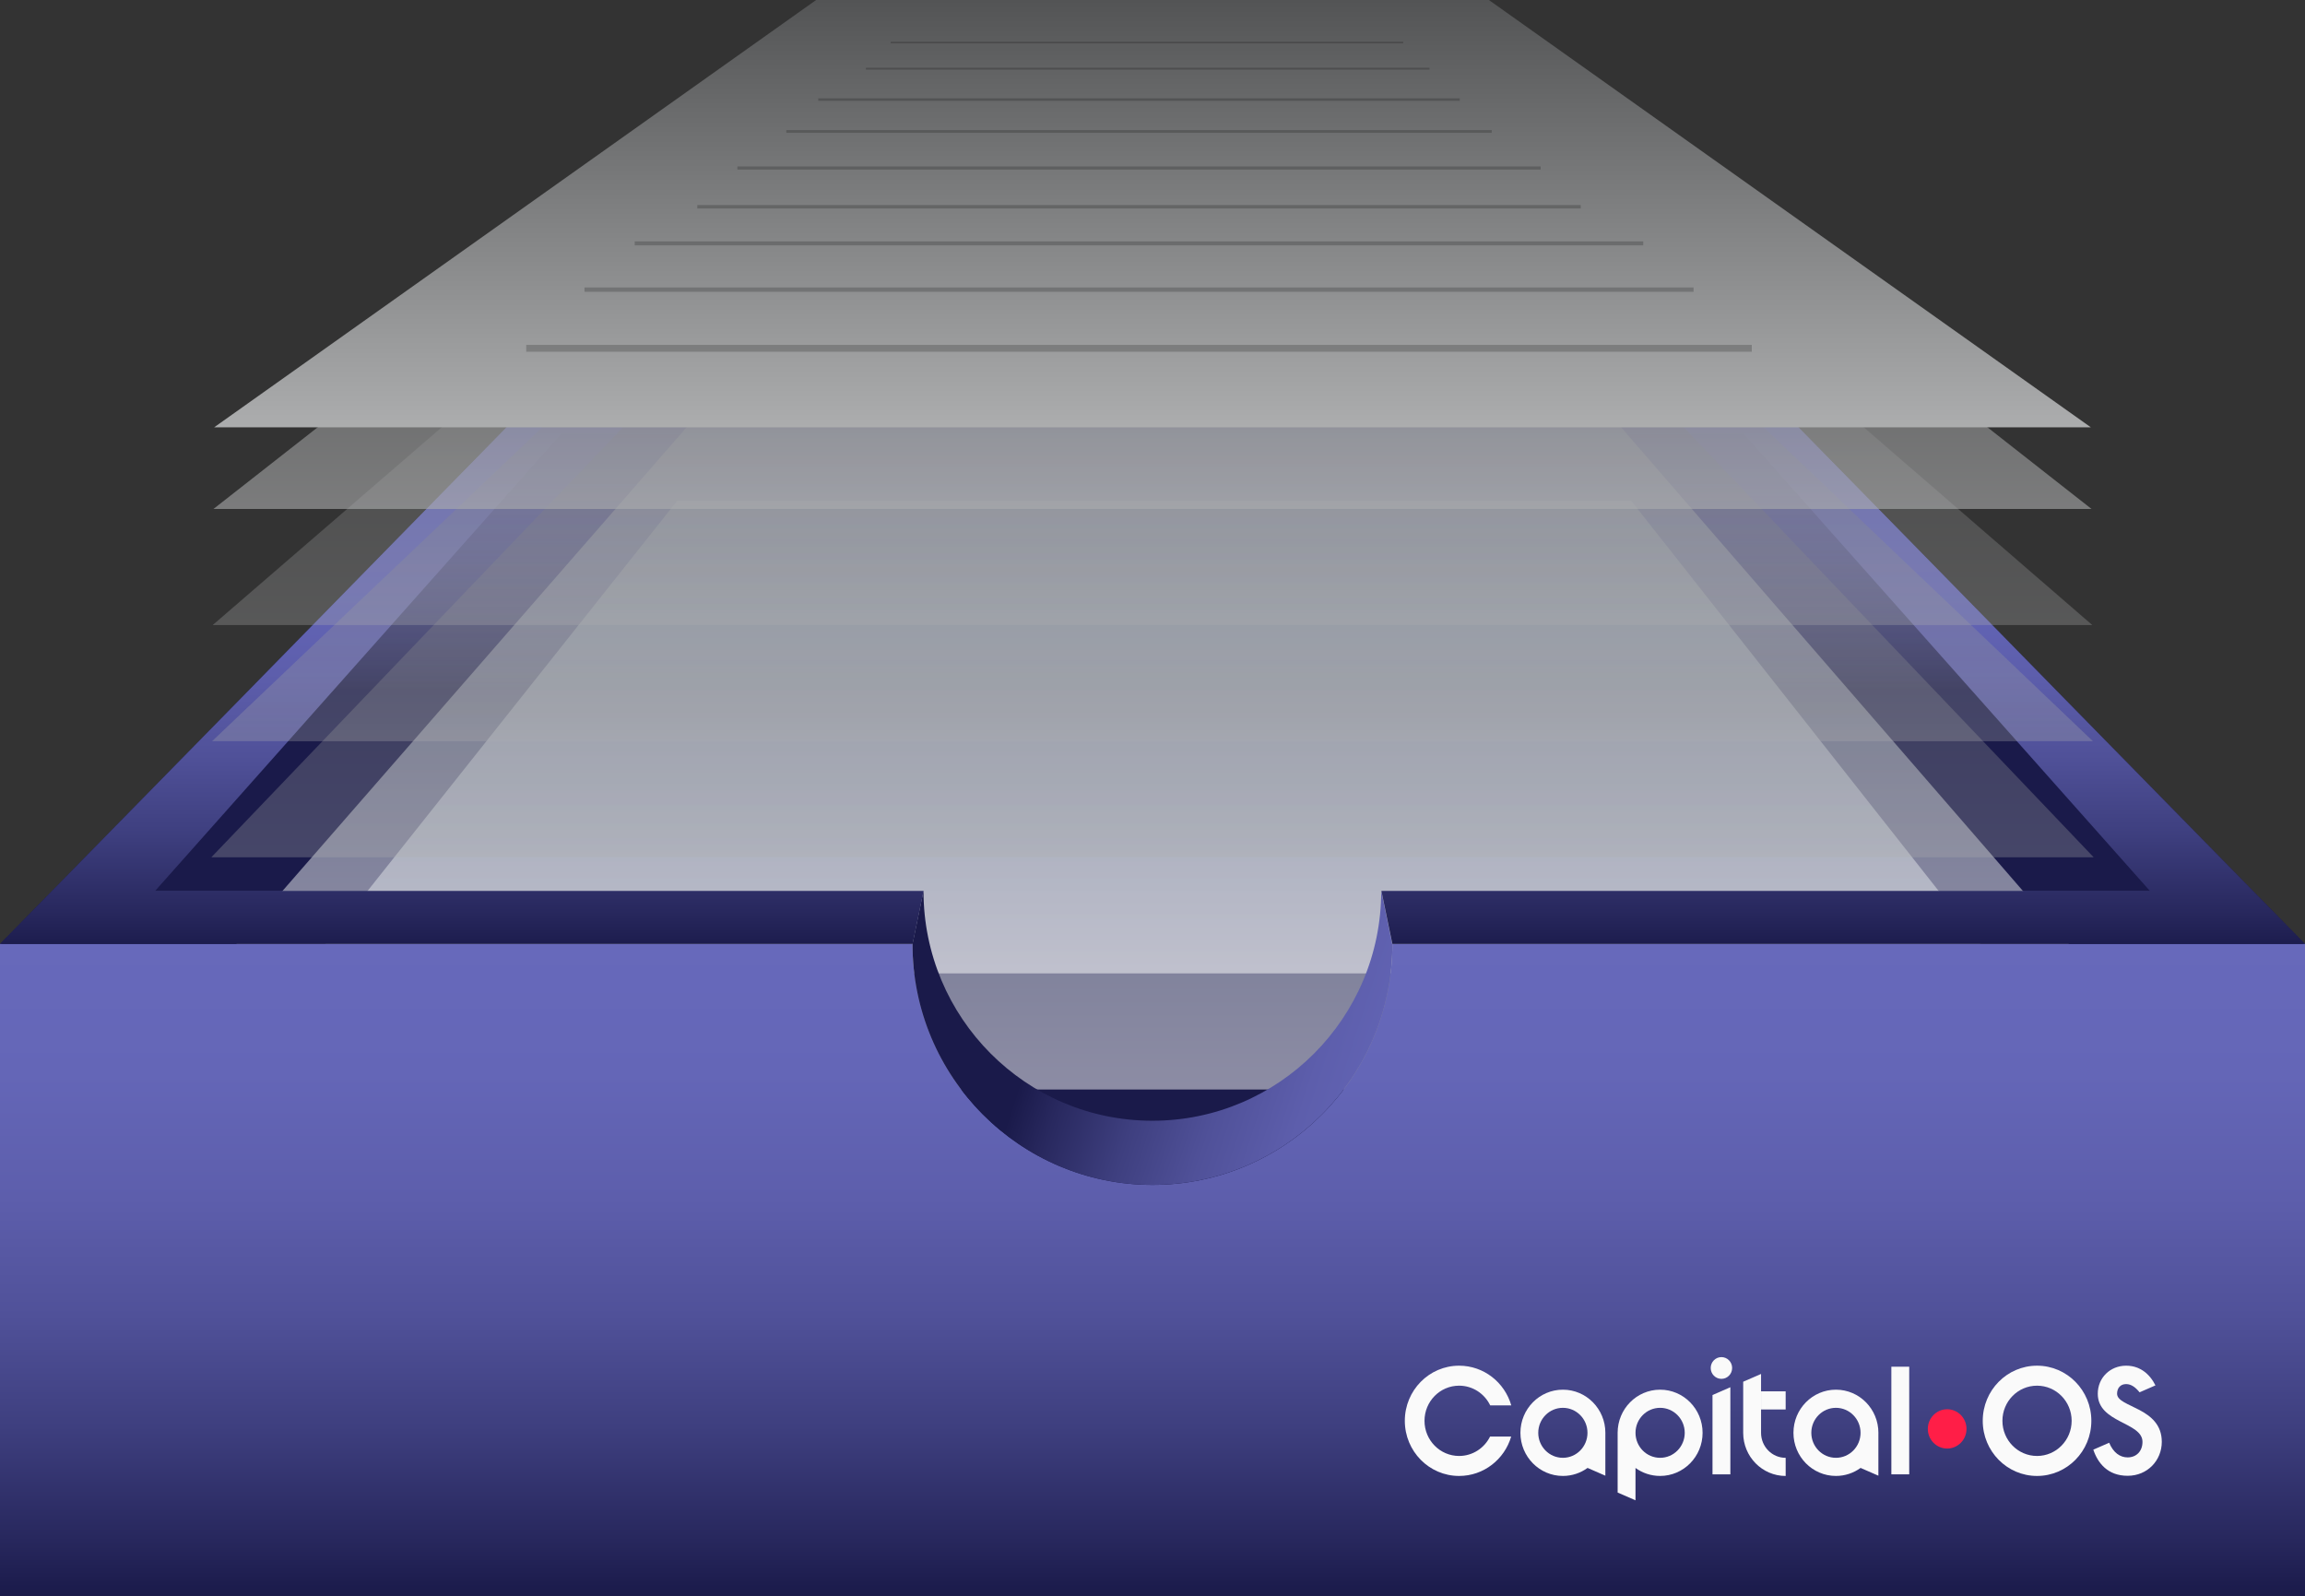 <svg width="338" height="234" viewBox="0 0 338 234" fill="none" xmlns="http://www.w3.org/2000/svg">
<rect x="0" y="0" width="338" height="234" fill="#333333" stroke="none"/>
<g clip-path="url(#clip0_1437_6256)">
<path d="M338 138.418L259.426 58.293H78.574L0 138.418V234H338V138.418Z" fill="url(#paint0_linear_1437_6256)"/>
<path d="M135.433 130.642H22.744L82.297 63.622H255.703L315.256 130.642H202.567L204.178 138.418H338L259.426 58.293H78.574L0 138.418H133.822L135.433 130.642Z" fill="url(#paint1_linear_1437_6256)"/>
<g opacity="0.5">
<path d="M30.785 159.76L99.314 73.422H239.187L307.228 159.76H30.785Z" fill="url(#paint2_linear_1437_6256)"/>
</g>
<g opacity="0.5">
<path d="M30.88 142.739L102.698 60.344H235.708L307.12 142.739H30.88Z" fill="url(#paint3_linear_1437_6256)"/>
</g>
<g opacity="0.5">
<path opacity="0.6" d="M30.988 125.709L106.096 47.27H232.229L307.012 125.709H30.988Z" fill="url(#paint4_linear_1437_6256)"/>
</g>
<g opacity="0.6">
<path opacity="0.5" d="M31.096 108.689L109.494 34.191H228.749L306.903 108.689H31.096Z" fill="url(#paint5_linear_1437_6256)"/>
</g>
<g opacity="0.5">
<path opacity="0.6" d="M31.191 91.654L112.892 21.113H225.284L306.809 91.654H31.191Z" fill="url(#paint6_linear_1437_6256)"/>
</g>
<path opacity="0.6" d="M31.3 74.634L116.277 8.035H221.804L306.7 74.634H31.3Z" fill="url(#paint7_linear_1437_6256)"/>
<path d="M31.408 62.657L119.675 0H218.325L306.592 62.657H31.408Z" fill="url(#paint8_linear_1437_6256)"/>
<path d="M204.178 138.418C204.178 157.926 188.434 173.75 168.993 173.75C149.553 173.75 133.808 157.939 133.808 138.418H0V234H338V138.418H204.178Z" fill="url(#paint9_linear_1437_6256)"/>
<path d="M204.178 138.417C204.178 157.925 188.434 173.748 168.993 173.748C149.553 173.748 133.808 157.938 133.808 138.417L135.419 130.641C135.419 149.251 150.446 164.341 168.98 164.341C187.513 164.341 202.54 149.251 202.54 130.641L204.151 138.417H204.178Z" fill="url(#paint10_linear_1437_6256)"/>
<path d="M0 138.417H133.822L135.433 130.641H22.744" fill="url(#paint11_linear_1437_6256)"/>
<path d="M315.256 130.641H202.567L204.178 138.417H338" fill="url(#paint12_linear_1437_6256)"/>
<path opacity="0.2" d="M130.6 6.227H205.762" stroke="black" stroke-width="0.24" stroke-miterlimit="10"/>
<path opacity="0.2" d="M77.166 51.074H256.881" stroke="black" stroke-miterlimit="10"/>
<path opacity="0.2" d="M93.073 35.688H240.961" stroke="black" stroke-width="0.58" stroke-miterlimit="10"/>
<path opacity="0.2" d="M108.127 24.633H225.92" stroke="black" stroke-width="0.46" stroke-miterlimit="10"/>
<path opacity="0.2" d="M119.986 14.602H214.061" stroke="black" stroke-width="0.37" stroke-miterlimit="10"/>
<path opacity="0.2" d="M126.972 10.074H209.62" stroke="black" stroke-width="0.27" stroke-miterlimit="10"/>
<path opacity="0.2" d="M85.708 42.469H248.339" stroke="black" stroke-width="0.64" stroke-miterlimit="10"/>
<path opacity="0.2" d="M102.252 30.316H231.795" stroke="black" stroke-width="0.51" stroke-miterlimit="10"/>
<path opacity="0.2" d="M115.302 19.277H218.745" stroke="black" stroke-width="0.4" stroke-miterlimit="10"/>
<g style="mix-blend-mode:soft-light">
<path d="M252.426 202.19C253.294 202.19 253.997 201.476 253.997 200.595C253.997 199.714 253.294 199 252.426 199C251.559 199 250.855 199.714 250.855 200.595C250.855 201.476 251.559 202.19 252.426 202.19Z" fill="#FAFAFA"/>
<path d="M285.528 212.407C287.094 212.407 288.364 211.118 288.364 209.528C288.364 207.938 287.094 206.648 285.528 206.648C283.962 206.648 282.692 207.938 282.692 209.528C282.692 211.118 283.962 212.407 285.528 212.407Z" fill="#FF1E47"/>
<path fill-rule="evenodd" clip-rule="evenodd" d="M269.216 216.426C270.565 216.426 271.813 215.991 272.833 215.251L275.442 216.389V210.289C275.444 210.227 275.445 210.164 275.445 210.102C275.445 206.609 272.656 203.777 269.216 203.777C265.776 203.777 262.988 206.609 262.988 210.102C262.988 213.595 265.776 216.426 269.216 216.426ZM272.827 210.102C272.827 212.126 271.211 213.767 269.218 213.767C267.224 213.767 265.608 212.126 265.608 210.102C265.608 208.078 267.224 206.437 269.218 206.437C271.211 206.437 272.827 208.078 272.827 210.102Z" fill="#FAFAFA"/>
<path fill-rule="evenodd" clip-rule="evenodd" d="M243.435 216.426C246.874 216.426 249.663 213.595 249.663 210.102C249.663 206.609 246.874 203.777 243.435 203.777C239.995 203.777 237.206 206.609 237.206 210.102V210.103V218.858L239.825 219.999V215.257C240.843 215.993 242.089 216.426 243.435 216.426ZM247.046 210.102C247.046 212.126 245.43 213.767 243.436 213.767C241.443 213.767 239.827 212.126 239.827 210.102C239.827 208.078 241.443 206.437 243.436 206.437C245.43 206.437 247.046 208.078 247.046 210.102Z" fill="#FAFAFA"/>
<path d="M258.237 210.105C258.237 212.13 259.852 213.771 261.846 213.771V216.43C258.406 216.43 255.618 213.598 255.618 210.105" fill="#FAFAFA"/>
<path d="M258.237 210.103H255.618V202.611L258.237 201.469V210.103Z" fill="#FAFAFA"/>
<path d="M253.736 203.418L251.117 204.56V216.19H253.736V203.418Z" fill="#FAFAFA"/>
<path d="M261.845 206.679V204.02H258.236V206.679H261.845Z" fill="#FAFAFA"/>
<path d="M277.345 216.191H279.964V200.409H277.345V216.191Z" fill="#FAFAFA"/>
<path fill-rule="evenodd" clip-rule="evenodd" d="M221.597 210.648C220.619 213.99 217.571 216.428 213.962 216.428C209.565 216.428 206 212.808 206 208.343C206 203.878 209.565 200.258 213.962 200.258C217.587 200.258 220.646 202.717 221.609 206.081H218.522C217.697 204.369 215.965 203.19 213.961 203.19C211.158 203.19 208.886 205.497 208.886 208.343C208.886 211.189 211.158 213.496 213.961 213.496C215.948 213.496 217.668 212.337 218.501 210.648H221.597Z" fill="#FAFAFA"/>
<path fill-rule="evenodd" clip-rule="evenodd" d="M229.18 216.426C230.529 216.426 231.777 215.991 232.797 215.251L235.406 216.389V210.289C235.408 210.227 235.408 210.164 235.408 210.102C235.408 206.609 232.62 203.777 229.18 203.777C225.74 203.777 222.951 206.609 222.951 210.102C222.951 213.595 225.74 216.426 229.18 216.426ZM232.785 210.102C232.785 212.126 231.169 213.767 229.175 213.767C227.182 213.767 225.566 212.126 225.566 210.102C225.566 208.078 227.182 206.437 229.175 206.437C231.169 206.437 232.785 208.078 232.785 210.102Z" fill="#FAFAFA"/>
<path d="M310.443 204.372C310.443 203.531 310.945 202.956 311.772 202.956C312.513 202.956 313.154 203.432 313.743 204.163L316.069 203.148C315.978 202.964 315.88 202.791 315.778 202.626L315.78 202.624C315.77 202.608 315.759 202.593 315.749 202.578C315.173 201.653 314.441 201.008 313.604 200.637C313.55 200.613 313.495 200.59 313.44 200.568C313.41 200.556 313.379 200.543 313.349 200.532C312.873 200.354 312.35 200.258 311.772 200.258C309.441 200.258 307.612 202.028 307.612 204.372C307.612 208.684 314.169 208.507 314.169 211.428C314.169 212.799 313.276 213.706 311.991 213.706C310.88 213.706 309.895 213.019 309.285 211.558L306.958 212.573C307.617 214.544 309.077 216.404 311.991 216.404C314.904 216.404 317 214.148 317 211.427C317 206.34 310.443 206.406 310.443 204.371V204.372Z" fill="#FAFAFA"/>
<path fill-rule="evenodd" clip-rule="evenodd" d="M306.67 208.343C306.67 212.808 303.105 216.428 298.707 216.428C294.31 216.428 290.745 212.808 290.745 208.343C290.745 203.878 294.31 200.258 298.707 200.258C303.105 200.258 306.67 203.878 306.67 208.343ZM303.781 208.343C303.781 211.189 301.509 213.496 298.706 213.496C295.903 213.496 293.631 211.189 293.631 208.343C293.631 205.497 295.903 203.19 298.706 203.19C301.509 203.19 303.781 205.497 303.781 208.343Z" fill="#FAFAFA"/>
</g>
</g>
<defs>
<linearGradient id="paint0_linear_1437_6256" x1="168.993" y1="101.197" x2="168.993" y2="50.49" gradientUnits="userSpaceOnUse">
<stop stop-color="#1A1A4A"/>
<stop offset="0.09" stop-color="#28285E"/>
<stop offset="0.26" stop-color="#3E3F7F"/>
<stop offset="0.43" stop-color="#505199"/>
<stop offset="0.61" stop-color="#5D5EAC"/>
<stop offset="0.8" stop-color="#6466B7"/>
<stop offset="1" stop-color="#6769BB"/>
</linearGradient>
<linearGradient id="paint1_linear_1437_6256" x1="168.993" y1="139.601" x2="168.993" y2="72.594" gradientUnits="userSpaceOnUse">
<stop stop-color="#1A1A4A"/>
<stop offset="0.09" stop-color="#28285E"/>
<stop offset="0.26" stop-color="#3E3F7F"/>
<stop offset="0.43" stop-color="#505199"/>
<stop offset="0.61" stop-color="#5D5EAC"/>
<stop offset="0.8" stop-color="#6466B7"/>
<stop offset="1" stop-color="#6769BB"/>
</linearGradient>
<linearGradient id="paint2_linear_1437_6256" x1="169.007" y1="159.76" x2="169.007" y2="73.422" gradientUnits="userSpaceOnUse">
<stop stop-color="#FEFEFE"/>
<stop offset="0.23" stop-color="#E5E9EC"/>
<stop offset="0.47" stop-color="#D2D9DE"/>
<stop offset="0.72" stop-color="#C7D0D6"/>
<stop offset="1" stop-color="#C4CDD4"/>
</linearGradient>
<linearGradient id="paint3_linear_1437_6256" x1="169.007" y1="142.739" x2="169.007" y2="60.344" gradientUnits="userSpaceOnUse">
<stop stop-color="#FEFEFE"/>
<stop offset="0.23" stop-color="#E5E9EC"/>
<stop offset="0.47" stop-color="#D2D9DE"/>
<stop offset="0.72" stop-color="#C7D0D6"/>
<stop offset="1" stop-color="#C4CDD4"/>
</linearGradient>
<linearGradient id="paint4_linear_1437_6256" x1="168.993" y1="125.709" x2="168.993" y2="47.27" gradientUnits="userSpaceOnUse">
<stop stop-color="#ACADAE"/>
<stop offset="1" stop-color="#535455"/>
</linearGradient>
<linearGradient id="paint5_linear_1437_6256" x1="168.993" y1="108.689" x2="168.993" y2="34.191" gradientUnits="userSpaceOnUse">
<stop stop-color="#ACADAE"/>
<stop offset="1" stop-color="#535455"/>
</linearGradient>
<linearGradient id="paint6_linear_1437_6256" x1="168.993" y1="91.654" x2="168.993" y2="21.113" gradientUnits="userSpaceOnUse">
<stop stop-color="#ACADAE"/>
<stop offset="1" stop-color="#535455"/>
</linearGradient>
<linearGradient id="paint7_linear_1437_6256" x1="168.993" y1="74.634" x2="168.993" y2="8.035" gradientUnits="userSpaceOnUse">
<stop stop-color="#ACADAE"/>
<stop offset="1" stop-color="#535455"/>
</linearGradient>
<linearGradient id="paint8_linear_1437_6256" x1="168.993" y1="62.657" x2="168.993" y2="0" gradientUnits="userSpaceOnUse">
<stop stop-color="#ACADAE"/>
<stop offset="1" stop-color="#535455"/>
</linearGradient>
<linearGradient id="paint9_linear_1437_6256" x1="168.993" y1="234" x2="168.993" y2="138.418" gradientUnits="userSpaceOnUse">
<stop stop-color="#1A1A4A"/>
<stop offset="0.09" stop-color="#28285E"/>
<stop offset="0.26" stop-color="#3E3F7F"/>
<stop offset="0.43" stop-color="#505199"/>
<stop offset="0.61" stop-color="#5D5EAC"/>
<stop offset="0.8" stop-color="#6466B7"/>
<stop offset="1" stop-color="#6769BB"/>
</linearGradient>
<linearGradient id="paint10_linear_1437_6256" x1="154.724" y1="142.903" x2="218.133" y2="163.573" gradientUnits="userSpaceOnUse">
<stop stop-color="#1A1A4A"/>
<stop offset="0.09" stop-color="#28285E"/>
<stop offset="0.26" stop-color="#3E3F7F"/>
<stop offset="0.43" stop-color="#505199"/>
<stop offset="0.61" stop-color="#5D5EAC"/>
<stop offset="0.8" stop-color="#6466B7"/>
<stop offset="1" stop-color="#6769BB"/>
</linearGradient>
<linearGradient id="paint11_linear_1437_6256" x1="67.716" y1="139.599" x2="67.716" y2="72.593" gradientUnits="userSpaceOnUse">
<stop stop-color="#1A1A4A"/>
<stop offset="0.09" stop-color="#28285E"/>
<stop offset="0.26" stop-color="#3E3F7F"/>
<stop offset="0.43" stop-color="#505199"/>
<stop offset="0.61" stop-color="#5D5EAC"/>
<stop offset="0.8" stop-color="#6466B7"/>
<stop offset="1" stop-color="#6769BB"/>
</linearGradient>
<linearGradient id="paint12_linear_1437_6256" x1="270.284" y1="139.599" x2="270.284" y2="72.593" gradientUnits="userSpaceOnUse">
<stop stop-color="#1A1A4A"/>
<stop offset="0.09" stop-color="#28285E"/>
<stop offset="0.26" stop-color="#3E3F7F"/>
<stop offset="0.43" stop-color="#505199"/>
<stop offset="0.61" stop-color="#5D5EAC"/>
<stop offset="0.8" stop-color="#6466B7"/>
<stop offset="1" stop-color="#6769BB"/>
</linearGradient>
<clipPath id="clip0_1437_6256">
<rect width="338" height="234" fill="white"/>
</clipPath>
</defs>
</svg>
